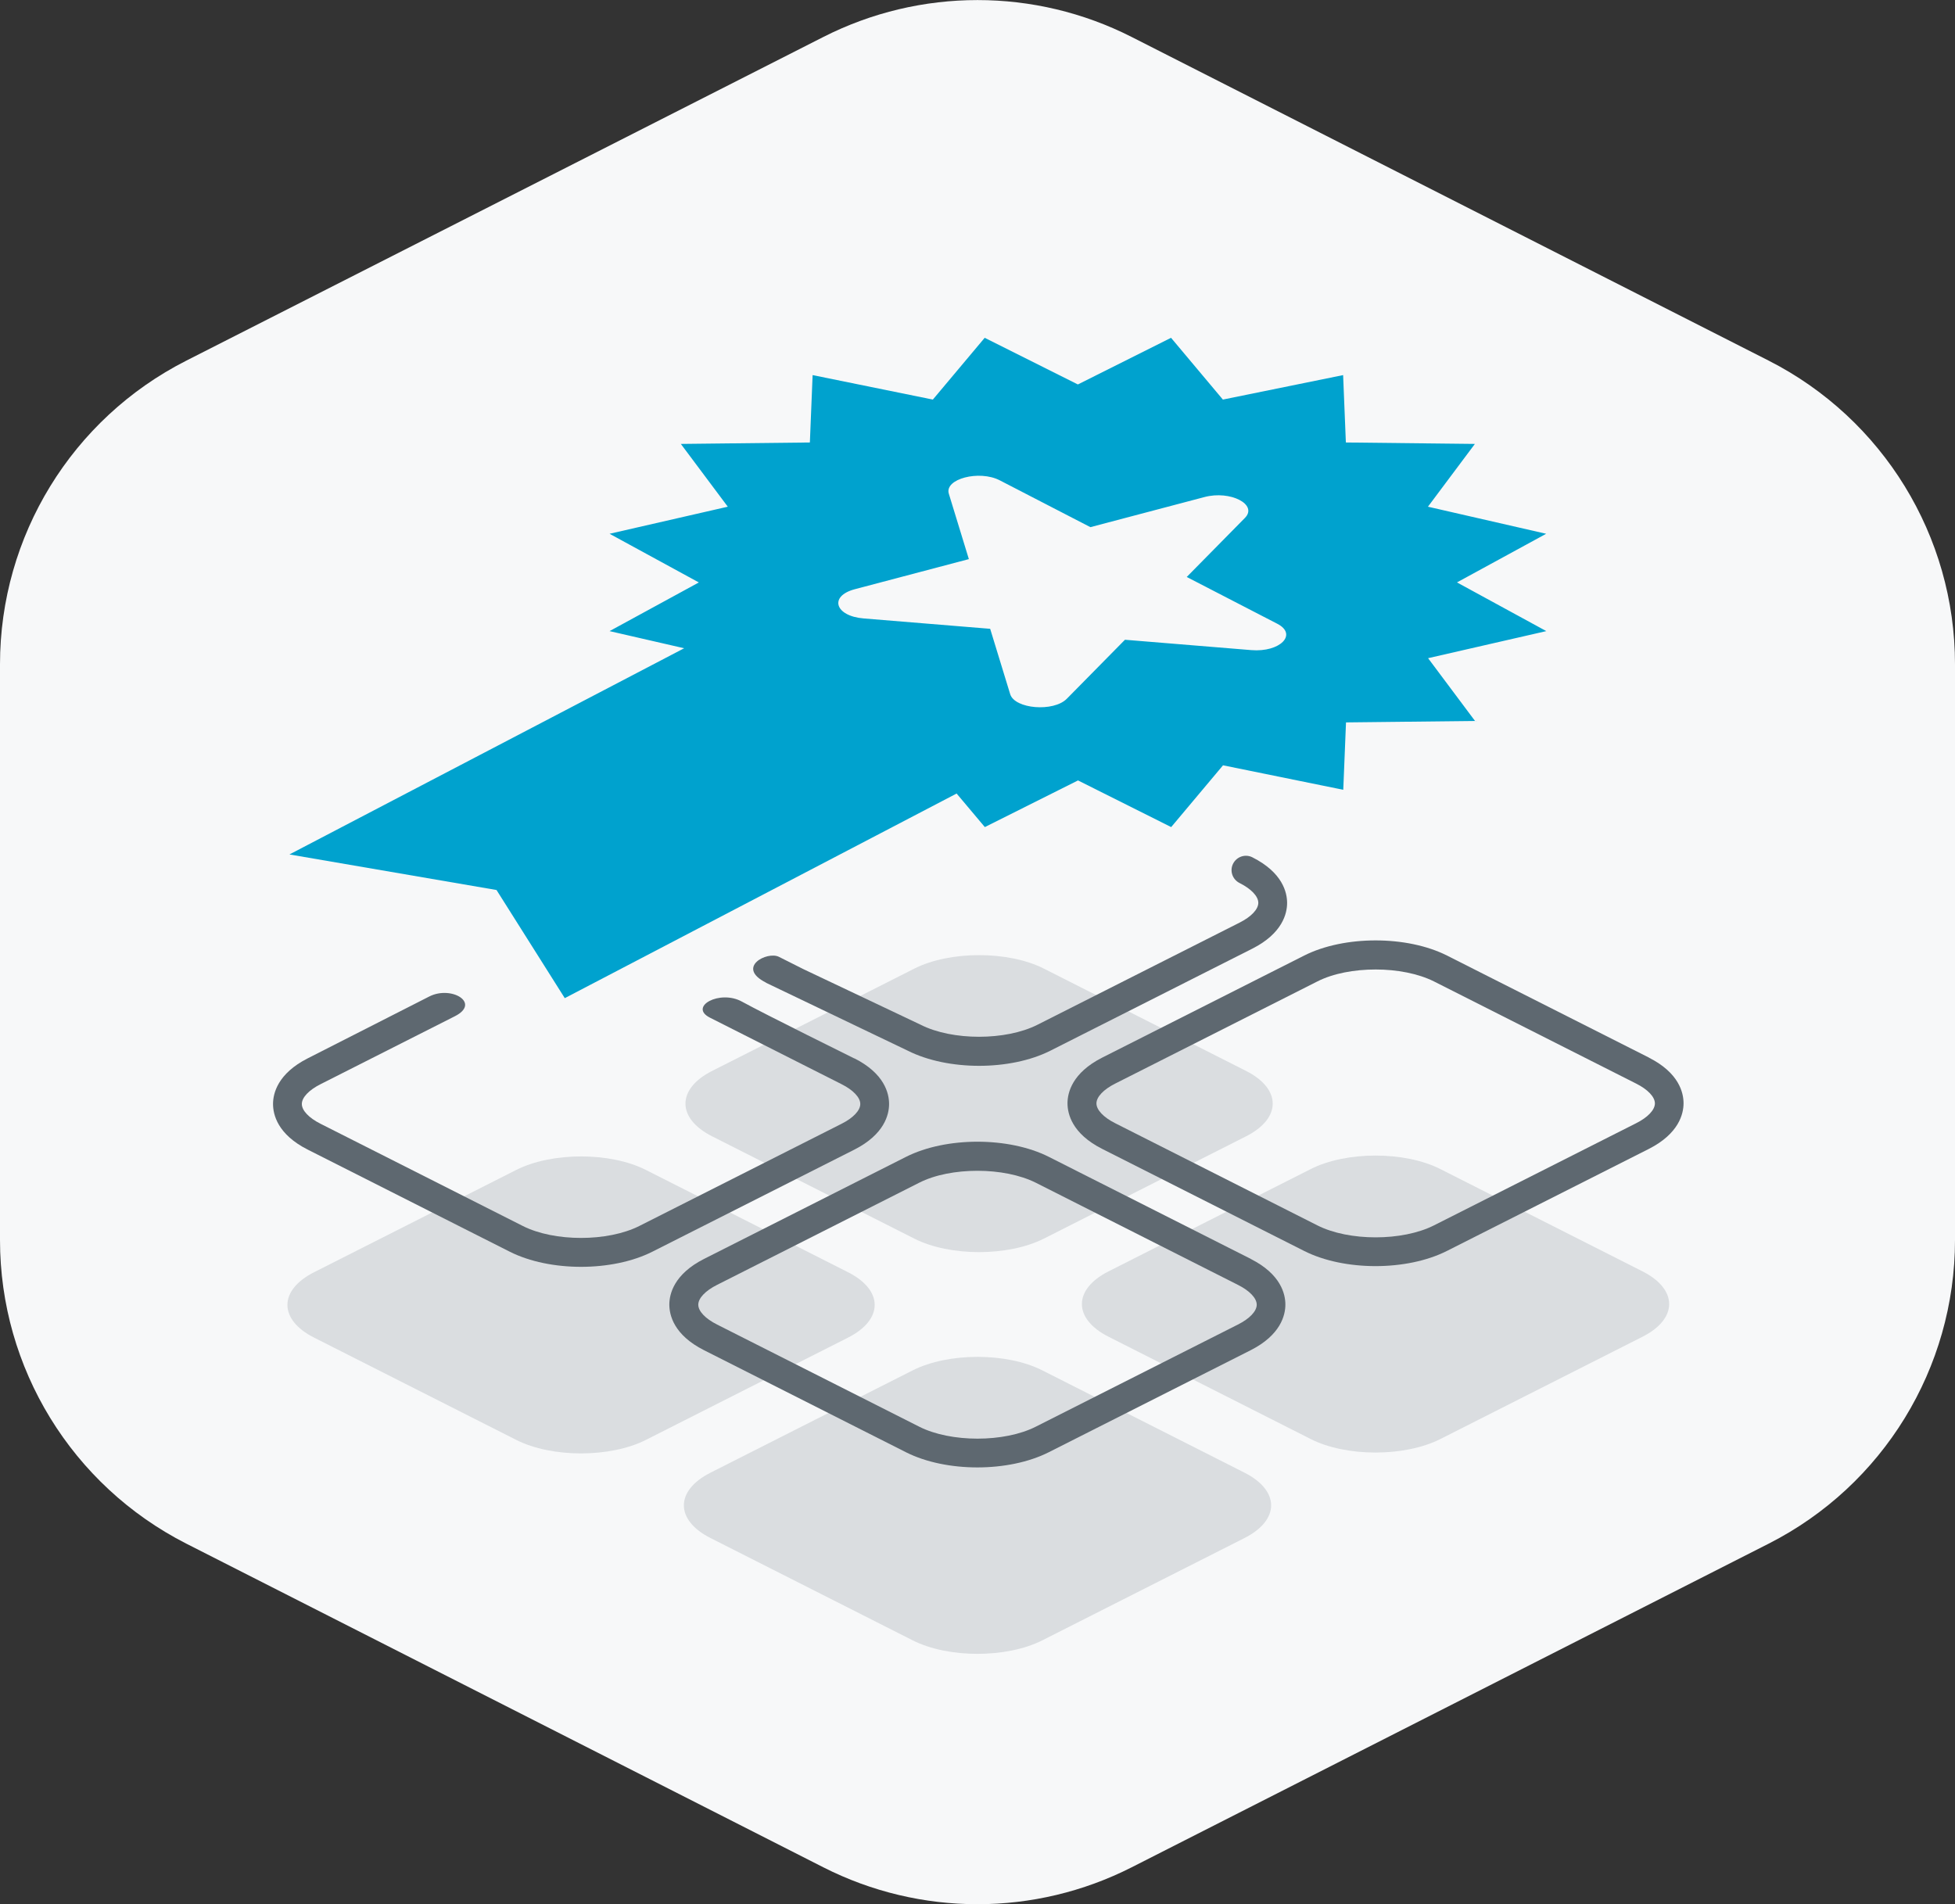 <?xml version="1.0" encoding="UTF-8"?>
<svg id="_Слой_2" data-name="Слой 2" xmlns="http://www.w3.org/2000/svg" viewBox="0 0 135.76 132.24">
  <rect x="0" y="0" width="135.76" height="132.24" fill="#333333" stroke="none"/>
  <defs>
    <style>
      .cls-1 {
        fill: #5a6975;
      }

      .cls-2 {
        fill: #00a2ce;
      }

      .cls-3 {
        fill: #5e6870;
      }

      .cls-4 {
        fill: #f7f8f9;
      }

      .cls-5 {
        opacity: .19;
      }
    </style>
  </defs>
  <g id="_Слой_1-2" data-name="Слой 1">
    <path class="cls-4" d="M0,46.13v39.99c0,8.9,5,17.04,12.93,21.08l44.24,22.48c6.73,3.42,14.69,3.42,21.42,0l44.24-22.48c7.93-4.03,12.93-12.18,12.93-21.08v-39.99c0-8.9-5-17.04-12.93-21.08L78.59,2.57c-6.73-3.42-14.69-3.42-21.42,0L12.93,25.05C5,29.08,0,37.23,0,46.13Z"/>
    <g class="cls-5">
      <path class="cls-1" d="M63.49,86.02l-14.03-7.1c-2.48-1.25-2.48-3.3,0-4.55l14.03-7.1c2.48-1.25,6.53-1.25,9,0l14.03,7.1c2.48,1.25,2.48,3.3,0,4.55l-14.03,7.1c-2.48,1.25-6.53,1.25-9,0Z"/>
      <path class="cls-1" d="M91.02,99.94l-14.03-7.1c-2.48-1.25-2.48-3.3,0-4.55l14.03-7.1c2.48-1.25,6.53-1.25,9,0l14.03,7.1c2.48,1.25,2.48,3.3,0,4.55l-14.03,7.1c-2.48,1.25-6.53,1.25-9,0Z"/>
      <path class="cls-1" d="M35.85,100l-14.03-7.1c-2.48-1.25-2.48-3.3,0-4.55l14.03-7.1c2.48-1.25,6.53-1.25,9,0l14.03,7.1c2.48,1.25,2.48,3.3,0,4.55l-14.03,7.1c-2.48,1.25-6.53,1.25-9,0Z"/>
      <path class="cls-1" d="M63.38,113.92l-14.03-7.1c-2.48-1.25-2.48-3.3,0-4.55l14.03-7.1c2.48-1.25,6.53-1.25,9,0l14.03,7.1c2.48,1.25,2.48,3.3,0,4.55l-14.03,7.1c-2.48,1.25-6.53,1.25-9,0Z"/>
    </g>
    <path class="cls-3" d="M53.19,68.25l9.85,4.72c1.39.7,3.17,1.05,4.95,1.05s3.56-.35,4.95-1.05l14.03-7.09c2.09-1.06,2.41-2.44,2.41-3.17s-.31-2.11-2.41-3.17c-.49-.25-1.09-.05-1.34.44-.25.49-.05,1.09.44,1.34.82.41,1.31.93,1.31,1.38s-.49.97-1.31,1.38l-14.03,7.09c-2.2,1.11-5.91,1.11-8.1,0l-8.16-3.87-1.69-.85c-.82-.41-3,.73-.9,1.79Z"/>
    <path class="cls-3" d="M114.51,73.45l-14.03-7.09c-2.78-1.4-7.13-1.4-9.91,0l-14.03,7.09c-2.09,1.06-2.41,2.44-2.41,3.17s.31,2.11,2.41,3.17l14.03,7.09c1.39.7,3.17,1.05,4.95,1.05s3.56-.35,4.95-1.05l14.03-7.09c2.09-1.06,2.41-2.44,2.41-3.17s-.31-2.11-2.41-3.17ZM113.61,78.01l-14.03,7.09c-2.2,1.11-5.91,1.11-8.1,0l-14.03-7.09c-.82-.41-1.31-.93-1.31-1.38s.49-.97,1.31-1.38l14.03-7.09c1.1-.56,2.57-.83,4.05-.83s2.95.28,4.05.83l14.03,7.09c.82.41,1.31.93,1.31,1.38s-.49.97-1.31,1.38Z"/>
    <path class="cls-3" d="M86.86,87.43l-14.03-7.09c-2.78-1.4-7.13-1.4-9.91,0l-14.03,7.09c-2.09,1.06-2.41,2.44-2.41,3.17s.31,2.11,2.41,3.17l14.03,7.09c1.39.7,3.17,1.05,4.95,1.05s3.56-.35,4.95-1.05l14.03-7.09c2.09-1.06,2.41-2.44,2.41-3.17s-.31-2.11-2.41-3.17ZM85.96,91.99l-14.03,7.09c-2.19,1.11-5.91,1.11-8.1,0l-14.03-7.09c-.82-.41-1.31-.93-1.31-1.38s.49-.97,1.31-1.38l14.03-7.09c1.1-.56,2.57-.83,4.05-.83s2.95.28,4.05.83l14.03,7.09c.82.41,1.31.93,1.31,1.38s-.49.97-1.31,1.38Z"/>
    <path class="cls-3" d="M59.33,73.51s-6.27-3.1-7.81-3.95-3.73.36-2.21,1.12c1.52.77,9.12,4.61,9.12,4.61.82.41,1.31.93,1.31,1.38s-.49.97-1.31,1.38l-14.03,7.09c-2.2,1.11-5.91,1.11-8.1,0l-14.03-7.09c-.82-.41-1.31-.93-1.31-1.38s.49-.97,1.31-1.38c0,0,7.48-3.79,9.31-4.71,1.83-.92-.23-2.15-1.76-1.38-1.52.77-8.45,4.3-8.45,4.3-2.09,1.06-2.41,2.44-2.41,3.17s.31,2.11,2.41,3.17l14.03,7.09c1.39.7,3.17,1.05,4.95,1.05s3.56-.35,4.95-1.05l14.03-7.09c2.09-1.06,2.41-2.44,2.41-3.17s-.31-2.11-2.41-3.17Z"/>
    <path class="cls-2" d="M101.17,40.45l6.2-3.38-8.21-1.88,3.26-4.36-8.96-.1-.19-4.68-8.35,1.7-3.6-4.29-6.47,3.24-6.47-3.24-3.6,4.29-8.35-1.7-.19,4.68-8.96.1,3.26,4.36-8.21,1.88,6.2,3.38-6.2,3.38,5.18,1.19-27.41,14.32,14.38,2.47,4.74,7.51,27.21-14.21,1.96,2.33,6.47-3.24,6.47,3.24,3.6-4.29,8.35,1.7.19-4.68,8.96-.1-3.26-4.36,8.21-1.88-6.2-3.38ZM86.9,45.15l-8.78-.72-4.04,4.1c-.92.93-3.61.71-3.93-.32l-1.39-4.54-8.78-.72c-2-.16-2.43-1.55-.62-2.03l7.92-2.09-1.39-4.54c-.32-1.03,2.11-1.67,3.54-.93l6.29,3.25,7.92-2.09c1.8-.48,3.73.52,2.81,1.45l-4.04,4.1,6.29,3.25c1.43.74.19,1.99-1.8,1.83Z"/>
  </g>
</svg>